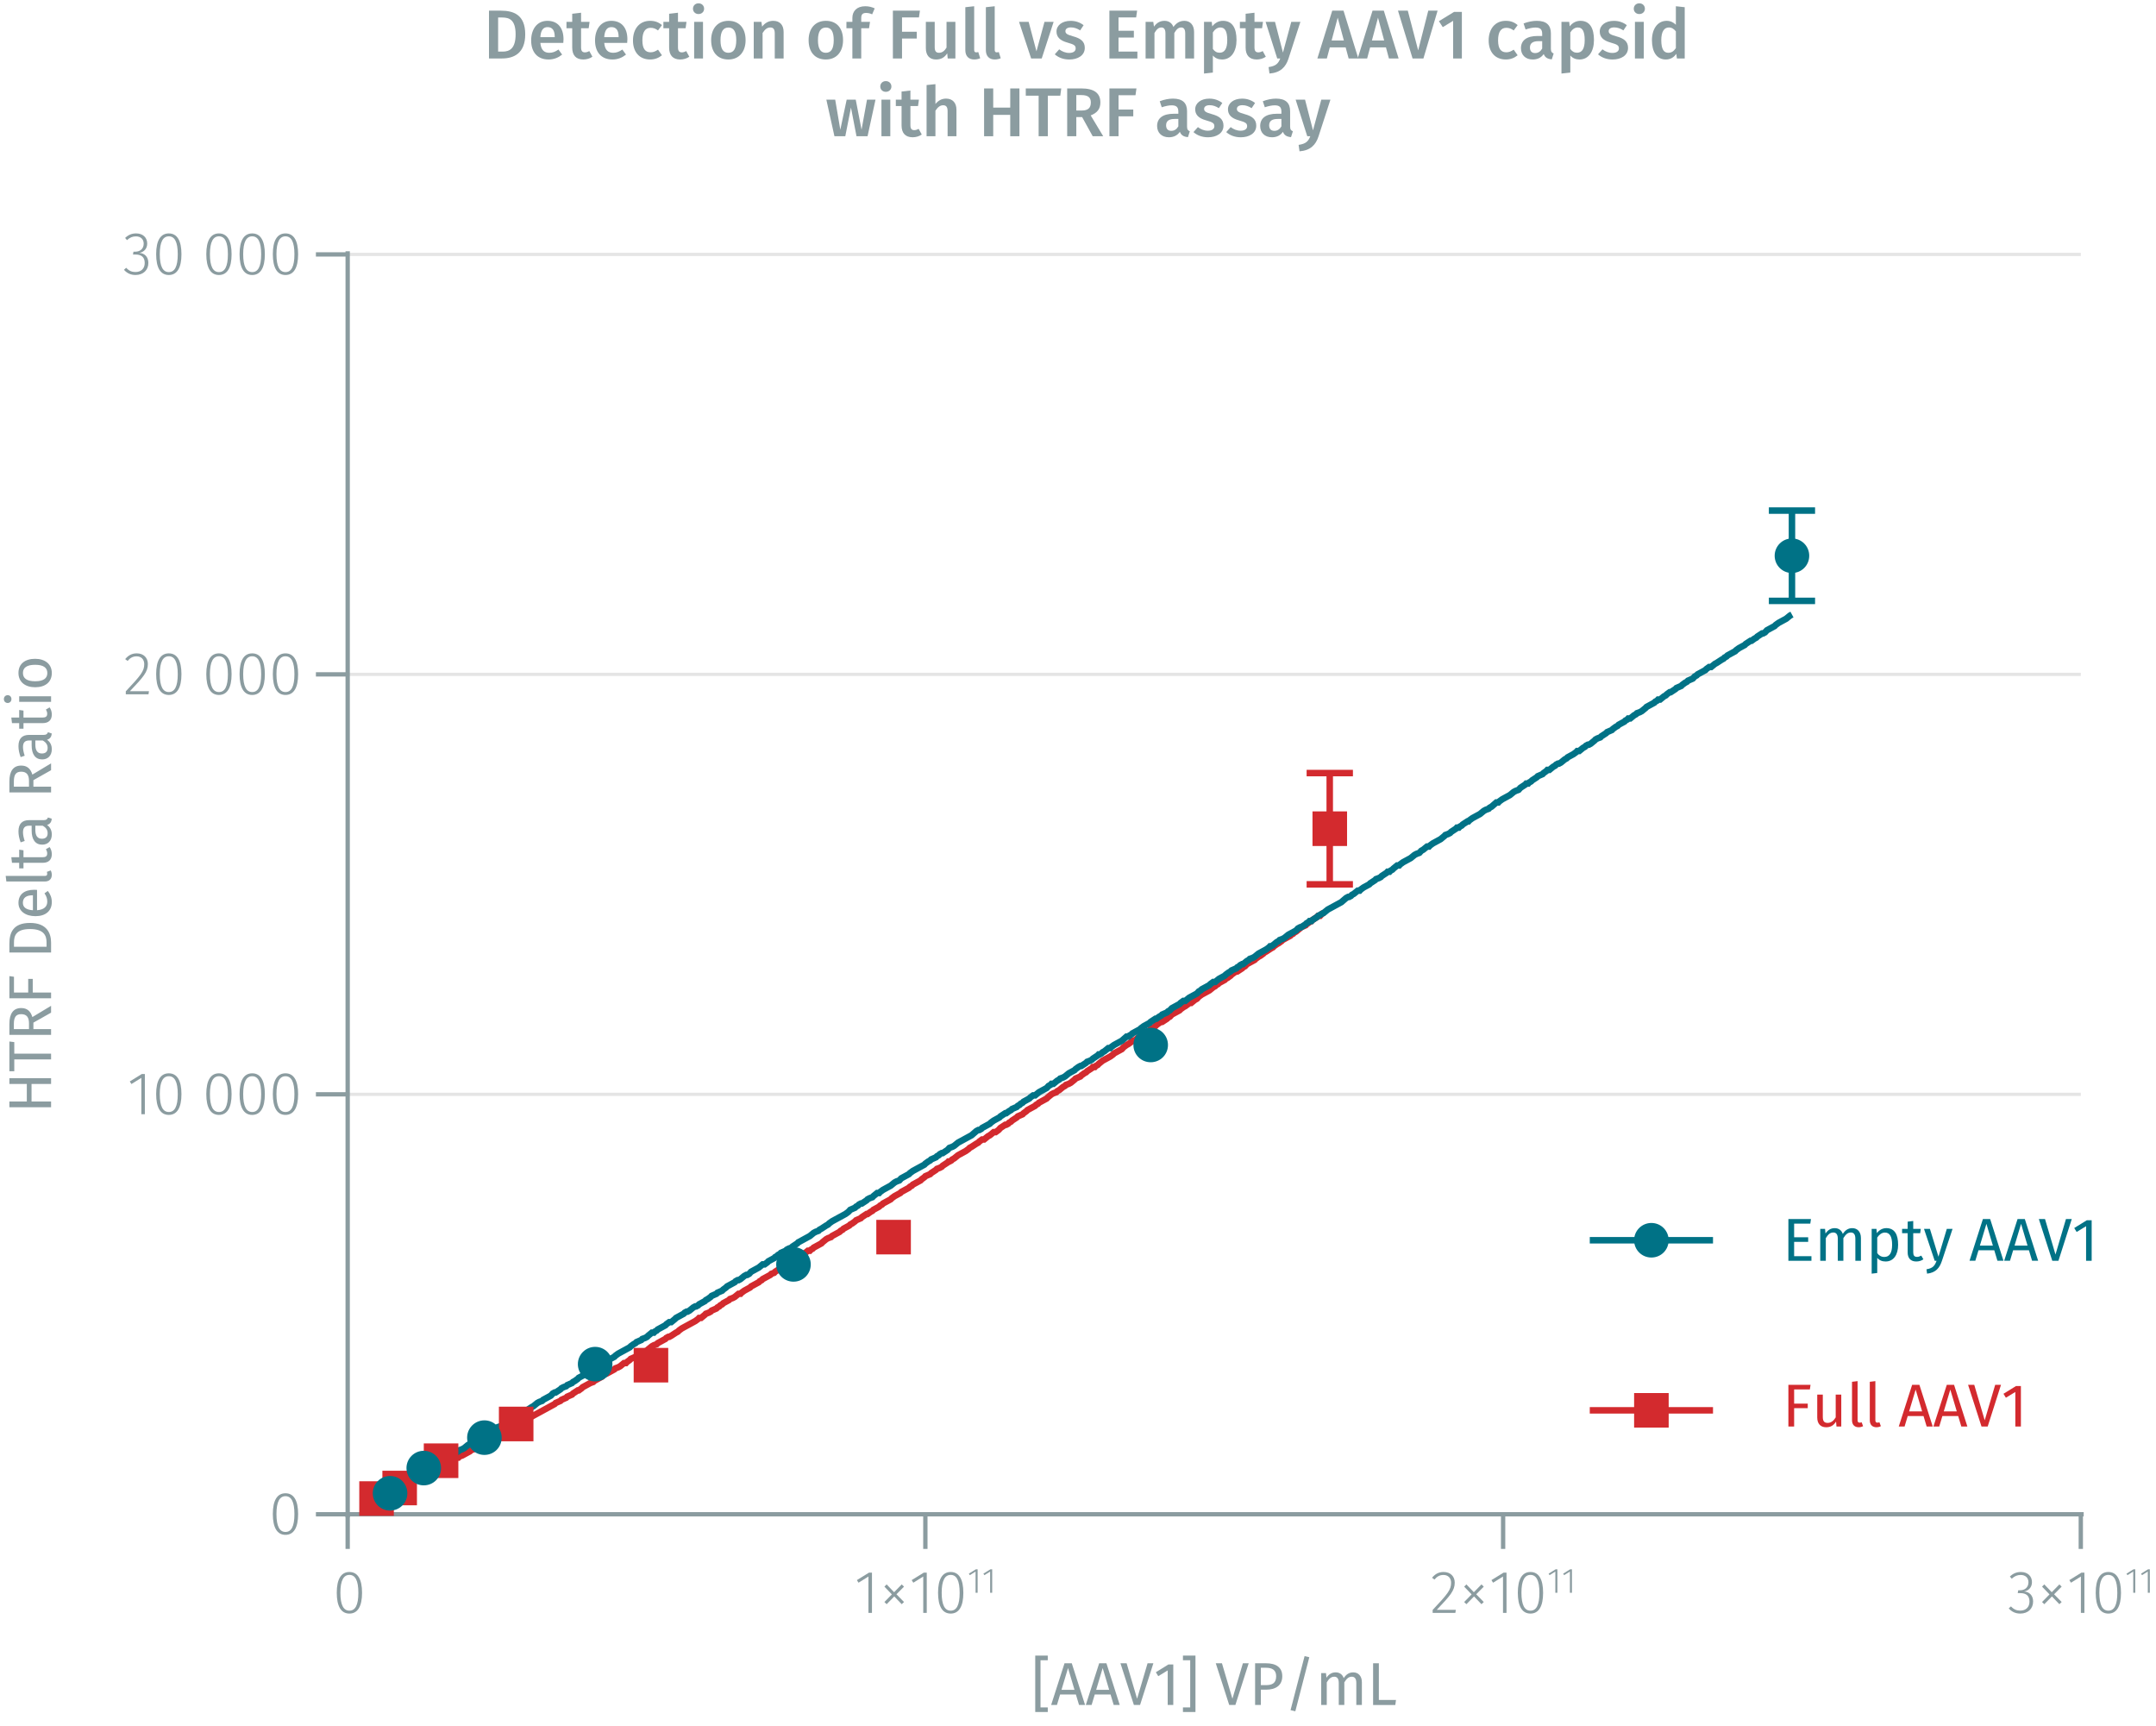 <?xml version="1.0" encoding="UTF-8"?><svg id="Calque_1" xmlns="http://www.w3.org/2000/svg" xmlns:xlink="http://www.w3.org/1999/xlink" viewBox="0 0 499.036 399.506"><defs><symbol id="_1-deep-blue-circle" viewBox="0 0 8 8"><path d="m8,4c0,2.229-1.771,4-4,4-2.208,0-4-1.771-4-4C0,1.792,1.792,0,4,0c2.229,0,4,1.792,4,4" fill="#007286" fill-rule="evenodd"/></symbol><symbol id="_9-dark-red-square" viewBox="0 0 8 8"><polyline points="0 0 0 8 8 8 8 0 0 0" fill="#d32a2e" fill-rule="evenodd"/></symbol></defs><line x1="80.475" y1="253.247" x2="481.63" y2="253.247" fill="none" stroke="#e5e5e5" stroke-miterlimit="10" stroke-width=".75"/><line x1="80.475" y1="156.062" x2="481.63" y2="156.062" fill="none" stroke="#e5e5e5" stroke-miterlimit="10" stroke-width=".75"/><line x1="80.475" y1="58.878" x2="481.63" y2="58.878" fill="none" stroke="#e5e5e5" stroke-miterlimit="10" stroke-width=".75"/><path d="m83.803,368.607c0,3.152-1.022,4.805-2.927,4.805-1.919,0-2.927-1.667-2.927-4.819s1.009-4.804,2.927-4.804,2.927,1.653,2.927,4.818Zm-5.015-.014c0,2.872.742,4.146,2.087,4.146s2.073-1.261,2.073-4.132-.729-4.146-2.073-4.146c-1.331,0-2.087,1.26-2.087,4.132Z" fill="#8b9ca0"/><path d="m201.826,373.257h-.812v-8.418l-2.297,1.429-.378-.602,2.788-1.723h.7v9.315Z" fill="#8b9ca0"/><path d="m209.247,367.178l-1.751,1.765,1.751,1.793-.532.504-1.723-1.793-1.765,1.793-.518-.504,1.723-1.765-1.723-1.793.518-.518,1.723,1.807,1.765-1.807.532.518Z" fill="#8b9ca0"/><path d="m214.51,373.257h-.812v-8.418l-2.297,1.429-.378-.602,2.788-1.723h.7v9.315Z" fill="#8b9ca0"/><path d="m222.981,368.607c0,3.152-1.023,4.805-2.928,4.805-1.919,0-2.927-1.667-2.927-4.819s1.009-4.804,2.927-4.804,2.928,1.653,2.928,4.818Zm-5.015-.014c0,2.872.742,4.146,2.087,4.146s2.073-1.261,2.073-4.132-.729-4.146-2.073-4.146c-1.331,0-2.087,1.26-2.087,4.132Z" fill="#8b9ca0"/><path d="m226.285,368.595h-.474v-4.906l-1.339.833-.22-.351,1.625-1.004h.408v5.429Z" fill="#8b9ca0"/><path d="m229.656,368.595h-.474v-4.906l-1.339.833-.22-.351,1.625-1.004h.408v5.429Z" fill="#8b9ca0"/><path d="m336.72,366.24c0,1.849-1.037,3.012-4.16,6.303h4.412l-.112.714h-5.253v-.686c3.46-3.684,4.272-4.651,4.272-6.29,0-1.106-.7-1.807-1.765-1.807-.896,0-1.513.378-2.087,1.064l-.56-.42c.742-.896,1.569-1.331,2.689-1.331,1.597,0,2.563,1.051,2.563,2.451Z" fill="#8b9ca0"/><path d="m343.44,367.178l-1.751,1.765,1.751,1.793-.532.504-1.723-1.793-1.765,1.793-.518-.504,1.723-1.765-1.723-1.793.518-.518,1.723,1.807,1.765-1.807.532.518Z" fill="#8b9ca0"/><path d="m348.703,373.257h-.812v-8.418l-2.297,1.429-.378-.602,2.788-1.723h.7v9.315Z" fill="#8b9ca0"/><path d="m357.174,368.607c0,3.152-1.022,4.805-2.927,4.805-1.919,0-2.927-1.667-2.927-4.819s1.009-4.804,2.927-4.804,2.927,1.653,2.927,4.818Zm-5.015-.014c0,2.872.742,4.146,2.087,4.146s2.073-1.261,2.073-4.132-.729-4.146-2.073-4.146c-1.331,0-2.087,1.26-2.087,4.132Z" fill="#8b9ca0"/><path d="m360.478,368.595h-.474v-4.906l-1.339.833-.22-.351,1.625-1.004h.408v5.429Z" fill="#8b9ca0"/><path d="m363.849,368.595h-.474v-4.906l-1.339.833-.22-.351,1.625-1.004h.408v5.429Z" fill="#8b9ca0"/><path d="m470.327,366.114c0,1.261-.799,2.003-1.835,2.185,1.163.056,2.101.854,2.101,2.325,0,1.625-1.163,2.788-2.97,2.788-1.093,0-1.975-.406-2.675-1.205l.518-.462c.658.715,1.317.981,2.129.981,1.373,0,2.157-.854,2.157-2.087,0-1.415-.84-1.961-2.101-1.961h-.616l.112-.658h.448c.981,0,1.919-.588,1.919-1.863,0-1.037-.714-1.681-1.793-1.681-.784,0-1.401.252-2.073.868l-.434-.504c.728-.7,1.527-1.051,2.549-1.051,1.625,0,2.563,1.022,2.563,2.325Z" fill="#8b9ca0"/><path d="m477.201,367.178l-1.751,1.765,1.751,1.793-.532.504-1.723-1.793-1.765,1.793-.518-.504,1.723-1.765-1.723-1.793.518-.518,1.723,1.807,1.765-1.807.532.518Z" fill="#8b9ca0"/><path d="m482.464,373.257h-.812v-8.418l-2.297,1.429-.378-.602,2.788-1.723h.7v9.315Z" fill="#8b9ca0"/><path d="m490.936,368.607c0,3.152-1.023,4.805-2.928,4.805-1.919,0-2.927-1.667-2.927-4.819s1.009-4.804,2.927-4.804,2.928,1.653,2.928,4.818Zm-5.015-.014c0,2.872.742,4.146,2.087,4.146s2.073-1.261,2.073-4.132-.729-4.146-2.073-4.146c-1.331,0-2.087,1.26-2.087,4.132Z" fill="#8b9ca0"/><path d="m494.239,368.595h-.474v-4.906l-1.339.833-.22-.351,1.625-1.004h.408v5.429Z" fill="#8b9ca0"/><path d="m497.61,368.595h-.474v-4.906l-1.339.833-.22-.351,1.625-1.004h.408v5.429Z" fill="#8b9ca0"/><path d="m481.63,350.431v8.018m-133.712-8.018v8.018m-133.731-8.018v8.018m-133.712-8.018v8.018m-.669-8.018h402.492" fill="none" stroke="#8b9ca0" stroke-miterlimit="10"/><path d="m69.005,350.389c0,3.152-1.023,4.804-2.928,4.804-1.919,0-2.927-1.667-2.927-4.819s1.009-4.805,2.927-4.805,2.928,1.653,2.928,4.819Zm-5.015-.014c0,2.872.742,4.146,2.087,4.146s2.073-1.261,2.073-4.132-.729-4.146-2.073-4.146c-1.331,0-2.087,1.261-2.087,4.132Z" fill="#8b9ca0"/><path d="m33.528,257.855h-.812v-8.418l-2.297,1.429-.378-.602,2.788-1.723h.7v9.315Z" fill="#8b9ca0"/><path d="m42,253.204c0,3.152-1.023,4.805-2.928,4.805-1.919,0-2.927-1.667-2.927-4.819s1.009-4.804,2.927-4.804,2.928,1.653,2.928,4.818Zm-5.015-.014c0,2.872.742,4.146,2.087,4.146s2.073-1.261,2.073-4.132-.729-4.146-2.073-4.146c-1.331,0-2.087,1.26-2.087,4.132Z" fill="#8b9ca0"/><path d="m53.605,253.204c0,3.152-1.022,4.805-2.927,4.805-1.919,0-2.927-1.667-2.927-4.819s1.009-4.804,2.927-4.804,2.927,1.653,2.927,4.818Zm-5.015-.014c0,2.872.742,4.146,2.087,4.146s2.073-1.261,2.073-4.132-.729-4.146-2.073-4.146c-1.331,0-2.087,1.26-2.087,4.132Z" fill="#8b9ca0"/><path d="m61.305,253.204c0,3.152-1.022,4.805-2.927,4.805-1.919,0-2.927-1.667-2.927-4.819s1.009-4.804,2.927-4.804,2.927,1.653,2.927,4.818Zm-5.015-.014c0,2.872.742,4.146,2.087,4.146s2.073-1.261,2.073-4.132-.729-4.146-2.073-4.146c-1.331,0-2.087,1.26-2.087,4.132Z" fill="#8b9ca0"/><path d="m69.005,253.204c0,3.152-1.023,4.805-2.928,4.805-1.919,0-2.927-1.667-2.927-4.819s1.009-4.804,2.927-4.804,2.928,1.653,2.928,4.818Zm-5.015-.014c0,2.872.742,4.146,2.087,4.146s2.073-1.261,2.073-4.132-.729-4.146-2.073-4.146c-1.331,0-2.087,1.26-2.087,4.132Z" fill="#8b9ca0"/><path d="m34.229,153.653c0,1.849-1.037,3.012-4.16,6.303h4.412l-.112.714h-5.253v-.686c3.46-3.684,4.272-4.651,4.272-6.29,0-1.106-.7-1.807-1.765-1.807-.896,0-1.513.378-2.087,1.064l-.56-.42c.742-.896,1.569-1.331,2.689-1.331,1.597,0,2.563,1.051,2.563,2.451Z" fill="#8b9ca0"/><path d="m41.999,156.02c0,3.152-1.022,4.805-2.927,4.805-1.919,0-2.927-1.667-2.927-4.819s1.009-4.804,2.927-4.804,2.927,1.653,2.927,4.818Zm-5.015-.014c0,2.872.742,4.146,2.087,4.146s2.073-1.261,2.073-4.132-.729-4.146-2.073-4.146c-1.331,0-2.087,1.26-2.087,4.132Z" fill="#8b9ca0"/><path d="m53.605,156.02c0,3.152-1.023,4.805-2.928,4.805-1.919,0-2.927-1.667-2.927-4.819s1.009-4.804,2.927-4.804,2.928,1.653,2.928,4.818Zm-5.015-.014c0,2.872.742,4.146,2.087,4.146s2.073-1.261,2.073-4.132-.729-4.146-2.073-4.146c-1.331,0-2.087,1.26-2.087,4.132Z" fill="#8b9ca0"/><path d="m61.305,156.02c0,3.152-1.022,4.805-2.927,4.805-1.919,0-2.927-1.667-2.927-4.819s1.009-4.804,2.927-4.804,2.927,1.653,2.927,4.818Zm-5.015-.014c0,2.872.742,4.146,2.087,4.146s2.073-1.261,2.073-4.132-.729-4.146-2.073-4.146c-1.331,0-2.087,1.26-2.087,4.132Z" fill="#8b9ca0"/><path d="m69.005,156.02c0,3.152-1.022,4.805-2.927,4.805-1.919,0-2.927-1.667-2.927-4.819s1.009-4.804,2.927-4.804,2.927,1.653,2.927,4.818Zm-5.015-.014c0,2.872.742,4.146,2.087,4.146s2.073-1.261,2.073-4.132-.729-4.146-2.073-4.146c-1.331,0-2.087,1.26-2.087,4.132Z" fill="#8b9ca0"/><path d="m34.075,56.342c0,1.26-.798,2.003-1.835,2.185,1.163.056,2.101.854,2.101,2.325,0,1.625-1.163,2.787-2.97,2.787-1.093,0-1.975-.406-2.676-1.205l.518-.462c.658.714,1.317.98,2.129.98,1.373,0,2.157-.854,2.157-2.087,0-1.415-.84-1.961-2.101-1.961h-.616l.112-.658h.448c.981,0,1.919-.588,1.919-1.863,0-1.037-.714-1.681-1.793-1.681-.784,0-1.401.252-2.073.868l-.434-.504c.728-.7,1.527-1.051,2.549-1.051,1.625,0,2.563,1.023,2.563,2.325Z" fill="#8b9ca0"/><path d="m42,58.836c0,3.152-1.023,4.804-2.928,4.804-1.919,0-2.927-1.667-2.927-4.819s1.009-4.805,2.927-4.805,2.928,1.653,2.928,4.819Zm-5.015-.014c0,2.872.742,4.146,2.087,4.146s2.073-1.261,2.073-4.132-.729-4.146-2.073-4.146c-1.331,0-2.087,1.261-2.087,4.132Z" fill="#8b9ca0"/><path d="m53.605,58.836c0,3.152-1.022,4.804-2.927,4.804-1.919,0-2.927-1.667-2.927-4.819s1.009-4.805,2.927-4.805,2.927,1.653,2.927,4.819Zm-5.015-.014c0,2.872.742,4.146,2.087,4.146s2.073-1.261,2.073-4.132-.729-4.146-2.073-4.146c-1.331,0-2.087,1.261-2.087,4.132Z" fill="#8b9ca0"/><path d="m61.305,58.836c0,3.152-1.022,4.804-2.927,4.804-1.919,0-2.927-1.667-2.927-4.819s1.009-4.805,2.927-4.805,2.927,1.653,2.927,4.819Zm-5.015-.014c0,2.872.742,4.146,2.087,4.146s2.073-1.261,2.073-4.132-.729-4.146-2.073-4.146c-1.331,0-2.087,1.261-2.087,4.132Z" fill="#8b9ca0"/><path d="m69.005,58.836c0,3.152-1.023,4.804-2.928,4.804-1.919,0-2.927-1.667-2.927-4.819s1.009-4.805,2.927-4.805,2.928,1.653,2.928,4.819Zm-5.015-.014c0,2.872.742,4.146,2.087,4.146s2.073-1.261,2.073-4.132-.729-4.146-2.073-4.146c-1.331,0-2.087,1.261-2.087,4.132Z" fill="#8b9ca0"/><path d="m80.475,58.878h-7.354m7.354,97.184h-7.354m7.354,97.184h-7.354m7.354,97.184h-7.354m7.354.729V58.149" fill="none" stroke="#8b9ca0" stroke-miterlimit="10"/><polyline points="87.161 346.786 88.275 346.3 88.721 346.057 88.944 345.814 89.612 345.572 90.058 345.329 90.949 344.843 91.395 344.843 92.064 344.6 92.286 344.357 92.732 344.114 93.624 343.628 93.846 343.628 94.961 343.142 95.184 342.899 96.298 342.413 96.521 342.17 97.635 341.684 97.858 341.441 98.972 340.955 99.195 340.955 100.086 340.469 100.532 340.226 100.755 339.983 101.423 339.74 101.869 339.498 102.761 339.012 103.206 338.769 103.429 338.526 104.098 338.283 104.543 338.04 105.658 337.311 106.103 337.311 106.326 337.068 106.995 336.825 107.441 336.582 108.332 336.096 108.778 335.853 109 335.61 109.669 335.367 110.115 335.124 111.006 334.638 111.229 334.395 111.675 334.152 112.343 333.909 112.566 333.666 113.68 333.181 113.903 332.938 114.349 332.695 115.018 332.452 115.24 332.209 116.355 331.723 116.578 331.48 116.8 331.237 117.469 330.994 117.915 330.751 118.806 330.265 119.252 330.022 119.475 329.779 120.143 329.536 120.589 329.293 121.48 328.807 121.926 328.564 122.149 328.321 123.04 327.835 123.486 327.592 124.377 327.107 124.823 326.864 125.715 326.378 126.16 326.135 127.052 325.649 127.497 325.406 128.389 324.92 128.612 324.677 129.726 324.191 129.949 323.948 131.063 323.462 131.286 323.219 132.4 322.733 132.623 322.49 133.737 321.761 133.96 321.761 134.629 321.275 134.852 321.033 135.297 320.79 136.189 320.304 136.634 320.061 137.303 319.818 137.526 319.575 137.971 319.332 138.863 318.846 139.309 318.603 139.531 318.36 139.754 318.117 140.423 317.874 140.869 317.631 141.76 317.145 142.206 316.902 142.429 316.659 143.097 316.416 143.543 316.173 144.434 315.444 144.88 315.444 145.103 315.201 145.771 314.716 145.994 314.473 147.108 313.987 147.331 313.744 148.446 313.258 148.668 313.015 149.783 312.529 150.006 312.286 150.897 311.557 151.343 311.314 152.011 311.071 152.234 310.828 152.68 310.585 153.571 310.099 154.017 309.856 154.24 309.613 154.685 309.37 154.908 309.37 155.354 309.127 156.468 308.399 156.914 308.156 157.137 307.913 157.805 307.427 158.251 307.184 159.143 306.698 159.588 306.455 160.48 305.969 160.925 305.726 161.594 305.24 161.817 304.997 162.263 304.997 163.154 304.268 163.377 304.025 164.045 303.782 164.491 303.539 164.714 303.296 165.828 302.81 166.051 302.568 166.497 302.325 166.72 302.082 167.165 301.839 167.388 301.596 168.28 301.11 168.725 300.867 168.948 300.624 169.617 300.381 170.062 300.138 170.954 299.409 171.4 299.409 171.622 299.166 172.291 298.68 172.737 298.437 173.628 297.951 173.851 297.708 174.297 297.465 175.188 296.979 175.634 296.736 175.857 296.493 176.302 296.251 176.525 296.008 176.971 295.765 177.862 295.279 178.308 295.036 178.531 294.793 179.199 294.55 179.422 294.307 180.537 293.578 180.759 293.335 181.874 292.849 182.096 292.606 182.765 292.12 183.211 291.877 183.434 291.877 184.548 291.148 184.771 290.905 185.439 290.662 185.662 290.419 186.108 290.177 186.999 289.448 187.445 289.448 187.668 289.205 188.114 288.962 188.336 288.719 188.782 288.476 189.673 287.99 190.119 287.747 190.342 287.504 191.233 286.775 191.679 286.532 192.348 286.289 192.571 286.046 193.016 285.803 193.908 285.317 194.353 285.074 194.576 284.831 195.022 284.588 195.245 284.345 195.691 284.103 196.582 283.617 196.805 283.374 197.251 283.131 197.919 282.645 198.142 282.402 199.256 281.916 199.479 281.673 200.593 280.944 200.816 280.944 201.485 280.458 201.93 280.215 202.153 279.972 203.045 279.486 203.49 279.243 203.713 279 204.159 278.757 204.382 278.514 204.828 278.271 205.719 277.786 206.165 277.543 206.388 277.3 207.056 276.814 207.502 276.571 208.393 276.085 208.616 275.842 209.062 275.599 209.953 275.113 210.399 274.87 210.622 274.627 211.067 274.384 211.29 274.141 211.736 273.898 212.627 273.412 213.073 273.169 213.296 272.926 213.965 272.44 214.187 272.197 215.302 271.712 215.525 271.469 216.639 270.74 216.862 270.497 217.53 270.254 217.976 270.011 218.199 269.768 219.313 269.039 219.536 268.796 219.759 268.796 220.204 268.553 220.427 268.31 220.873 268.067 221.764 267.338 222.21 267.095 223.102 266.609 223.547 266.366 224.216 265.88 224.439 265.638 224.884 265.395 225.999 264.666 226.444 264.423 226.667 264.18 227.336 263.694 227.781 263.694 228.673 262.965 229.119 262.722 230.01 261.993 230.456 261.993 231.124 261.507 231.347 261.264 231.57 261.021 232.684 260.292 232.907 260.292 233.353 260.049 233.576 259.806 234.021 259.563 234.244 259.321 235.359 258.592 235.581 258.349 236.696 257.863 236.918 257.62 237.587 257.134 237.81 256.891 238.256 256.648 239.147 256.162 239.593 255.919 239.816 255.676 240.261 255.433 240.484 255.19 240.93 254.947 241.821 254.461 242.267 254.218 242.49 253.975 243.381 253.247 243.827 253.004 244.496 252.761 244.718 252.518 245.164 252.275 246.055 251.546 246.501 251.303 246.724 251.06 247.393 250.817 247.838 250.574 248.73 249.845 248.953 249.602 250.067 249.116 250.29 248.873 250.958 248.387 251.404 248.144 251.627 247.901 252.741 247.172 252.964 246.93 253.41 246.93 253.632 246.687 254.078 246.444 254.301 246.201 255.192 245.472 255.638 245.229 256.53 244.743 256.975 244.5 257.644 244.014 257.867 243.771 258.312 243.528 259.204 243.042 259.65 242.799 259.872 242.556 260.095 242.313 260.764 241.827 261.21 241.584 261.878 241.098 262.101 240.856 262.547 240.856 263.438 240.127 263.884 239.884 264.107 239.641 264.552 239.398 264.775 239.155 265.221 238.912 266.112 238.426 266.335 238.183 266.781 237.94 267.449 237.454 267.672 237.211 268.341 236.725 268.787 236.482 269.009 236.482 270.124 235.753 270.347 235.51 270.792 235.267 271.015 235.024 271.238 234.782 271.684 234.539 272.575 234.053 273.021 233.81 273.244 233.567 273.912 233.081 274.358 232.838 275.026 232.352 275.249 232.109 275.695 232.109 276.586 231.38 277.032 231.137 277.255 230.894 277.478 230.651 278.146 230.165 278.592 229.922 279.484 229.436 279.929 229.193 280.821 228.465 281.266 228.222 281.489 227.979 281.935 227.736 282.158 227.493 282.603 227.25 283.495 226.764 283.718 226.521 284.163 226.278 284.832 225.792 285.055 225.549 285.723 225.063 286.169 224.82 286.392 224.82 287.506 224.091 287.729 223.848 288.175 223.605 288.398 223.362 288.621 223.119 289.066 222.876 289.958 222.391 290.403 222.148 290.626 221.905 291.295 221.419 291.74 221.176 292.409 220.69 292.632 220.447 293.078 220.204 294.192 219.475 294.638 219.232 294.86 218.989 295.529 218.503 295.975 218.26 296.643 217.774 296.866 217.531 297.312 217.288 298.203 216.802 298.649 216.559 298.872 216.317 299.318 216.074 299.54 215.831 299.986 215.588 300.877 214.859 301.1 214.616 302.215 214.13 302.437 213.887 303.106 213.401 303.552 213.158 303.775 212.915 304.889 212.186 305.112 211.943 305.557 211.943 305.78 211.7 306.003 211.457 306.449 211.214" fill="none" stroke="#d32a2e" stroke-miterlimit="10" stroke-width="1.5"/><polyline points="90.281 345.086 90.949 344.843 91.395 344.6 91.618 344.357 92.286 344.114 92.732 343.871 93.624 343.142 93.846 343.142 94.292 342.899 94.961 342.413 95.184 342.17 96.298 341.684 96.521 341.441 97.635 340.955 97.858 340.712 98.972 340.226 99.195 339.983 100.086 339.255 100.532 339.255 101.201 338.769 101.423 338.526 101.869 338.283 102.761 337.797 103.206 337.554 103.875 337.311 104.098 337.068 104.543 336.825 105.658 336.096 106.103 335.853 106.326 335.61 106.995 335.367 107.441 335.124 108.332 334.395 108.778 334.152 109.669 333.666 110.115 333.424 111.006 332.938 111.229 332.695 112.343 332.209 112.566 331.966 113.235 331.48 113.68 331.237 113.903 330.994 115.018 330.508 115.24 330.265 115.909 330.022 116.355 329.779 116.578 329.536 117.469 328.807 117.915 328.807 118.137 328.564 118.583 328.321 118.806 328.078 119.252 327.835 120.143 327.349 120.589 327.107 120.812 326.864 121.48 326.621 121.926 326.378 123.04 325.649 123.486 325.406 124.377 324.677 124.823 324.434 125.492 324.191 125.715 323.948 126.16 323.705 127.052 323.219 127.497 322.976 127.72 322.733 127.943 322.49 128.389 322.247 128.612 322.247 129.726 321.518 129.949 321.275 130.394 321.033 131.063 320.79 131.286 320.547 132.4 320.061 132.623 319.818 133.069 319.575 133.737 319.089 133.96 318.846 134.852 318.36 135.297 318.117 136.189 317.631 136.634 317.388 137.303 316.902 137.526 316.659 137.971 316.416 138.863 315.93 139.309 315.687 139.754 315.444 140.2 315.201 140.423 314.959 140.869 314.716 141.76 314.23 142.206 313.987 142.429 313.744 143.097 313.258 143.543 313.015 144.434 312.529 144.88 312.286 145.771 311.8 145.994 311.557 146.663 311.071 147.108 310.828 147.331 310.585 148.446 310.099 148.668 309.856 149.337 309.613 149.783 309.37 150.006 309.127 150.897 308.399 151.343 308.399 151.566 308.156 152.011 307.913 152.234 307.67 152.68 307.427 153.571 306.941 154.017 306.698 154.24 306.455 154.908 305.969 155.354 305.969 156.245 305.24 156.468 304.997 156.914 304.754 157.805 304.268 158.251 304.025 158.474 303.782 158.92 303.539 159.143 303.539 159.588 303.296 160.48 302.568 160.925 302.325 161.148 302.325 161.594 302.082 161.817 301.839 162.263 301.596 163.154 301.11 163.377 300.867 163.822 300.624 164.491 300.138 164.714 299.895 165.828 299.409 166.051 299.166 167.165 298.68 167.388 298.437 168.057 297.951 168.28 297.708 168.725 297.465 169.617 296.979 170.062 296.736 170.285 296.493 170.731 296.251 170.954 296.251 171.4 296.008 172.291 295.279 172.737 295.036 172.959 295.036 173.405 294.793 173.851 294.307 174.297 294.064 175.188 293.578 175.634 293.335 176.525 292.606 176.971 292.606 177.639 292.12 177.862 291.877 178.308 291.634 179.199 291.148 179.422 290.905 179.868 290.662 180.091 290.419 180.537 290.177 180.759 289.934 181.874 289.448 182.096 289.205 182.542 288.962 183.211 288.719 183.434 288.476 184.548 287.747 184.771 287.504 185.662 287.018 186.108 286.775 186.999 286.289 187.445 286.046 188.336 285.317 188.782 285.074 189.451 284.831 189.673 284.588 190.119 284.345 191.233 283.617 191.679 283.374 191.902 283.131 192.571 282.645 193.016 282.402 193.908 281.916 194.353 281.673 195.245 281.187 195.691 280.944 196.359 280.458 196.582 280.215 196.805 279.972 197.919 279.486 198.142 279.243 198.588 279 198.81 278.757 199.256 278.514 199.479 278.514 200.593 277.786 200.816 277.543 201.262 277.3 201.93 277.057 202.153 276.814 203.045 276.085 203.49 276.085 203.713 275.842 204.382 275.356 204.828 275.113 205.719 274.627 206.165 274.384 207.056 273.655 207.502 273.412 208.17 273.169 208.393 272.926 208.616 272.683 209.062 272.44 209.953 271.954 210.399 271.712 210.622 271.469 211.29 270.983 211.736 270.74 212.627 270.254 213.073 270.011 213.965 269.525 214.187 269.282 214.856 268.796 215.302 268.553 215.525 268.31 216.639 267.824 216.862 267.581 217.307 267.338 217.53 267.095 217.976 266.852 218.199 266.852 219.313 266.123 219.536 265.88 219.759 265.638 220.427 265.395 220.873 265.152 221.764 264.423 222.21 264.18 223.102 263.694 223.547 263.451 224.439 262.965 224.884 262.722 225.999 261.75 226.444 261.507 226.667 261.507 227.113 261.264 227.336 261.021 227.781 260.778 228.673 260.292 229.119 260.049 229.341 259.806 230.01 259.321 230.456 259.078 231.347 258.592 231.57 258.349 232.684 257.62 232.907 257.62 233.576 257.134 234.021 256.891 234.244 256.648 235.359 256.162 235.581 255.919 236.027 255.676 236.25 255.433 236.696 255.19 236.918 254.947 237.81 254.461 238.256 254.218 238.478 253.975 239.147 253.489 239.593 253.489 240.484 252.761 240.93 252.518 241.821 252.032 242.267 251.789 242.713 251.303 243.158 251.06 243.381 250.817 243.827 250.817 244.718 250.088 245.164 249.845 245.387 249.602 246.055 249.359 246.501 249.116 247.393 248.387 247.838 248.144 248.73 247.658 248.953 247.415 249.621 246.93 250.067 246.687 250.29 246.687 251.404 245.958 251.627 245.715 252.295 245.472 252.741 245.229 252.964 244.986 254.078 244.257 254.301 244.014 254.524 244.014 254.97 243.771 255.192 243.528 255.638 243.285 256.53 242.556 256.975 242.556 257.198 242.313 257.867 241.827 258.312 241.584 259.204 241.098 259.65 240.856 260.764 239.884 261.21 239.884 261.432 239.641 261.878 239.398 262.101 239.155 262.547 238.912 263.438 238.426 263.884 238.183 264.107 237.94 264.775 237.454 265.221 237.211 266.112 236.725 266.335 236.482 267.449 235.753 267.672 235.753 268.341 235.267 268.787 235.024 269.009 234.782 270.124 234.296 270.347 234.053 270.792 233.81 271.015 233.567 271.238 233.324 271.684 233.081 272.575 232.595 273.021 232.352 273.244 232.109 273.912 231.623 274.358 231.623 275.249 230.894 275.695 230.651 276.586 230.165 277.032 229.922 277.478 229.436 277.924 229.193 278.146 228.95 278.592 228.708 279.484 228.222 279.929 227.979 280.152 227.736 280.821 227.25 281.266 227.25 282.158 226.521 282.603 226.278 283.495 225.792 283.718 225.549 284.386 225.063 284.832 224.82 285.055 224.577 286.169 224.091 286.392 223.848 286.838 223.605 287.061 223.362 287.506 223.119 287.729 223.119 288.621 222.391 289.066 222.148 289.289 221.905 289.958 221.662 290.403 221.419 291.295 220.69 291.74 220.447 292.632 219.961 293.078 219.718 293.746 219.232 293.969 218.989 294.192 218.989 294.638 218.746 295.529 218.017 295.975 217.774 296.198 217.531 296.866 217.288 297.312 217.045 298.203 216.317 298.649 216.074 299.54 215.588 299.986 215.345 300.432 214.859 300.877 214.616 301.1 214.616 302.215 213.887 302.437 213.644 302.883 213.401 303.106 213.158 303.552 213.158 303.775 212.915 304.889 212.186 305.112 211.943 305.557 211.7 306.003 211.457 306.449 211.214 307.34 210.485 307.786 210.242 308.677 209.757 309.123 209.514 310.014 209.028 310.46 208.785 311.593 207.813 312.039 207.57 312.262 207.57 312.707 207.327 312.93 207.084 313.376 206.841 314.267 206.112 314.713 206.112 314.936 205.869 315.604 205.383 316.05 205.14 316.941 204.654 317.164 204.411 318.279 203.683 318.501 203.44 319.17 203.197 319.616 202.954 319.839 202.711 320.953 201.982 321.176 201.739 321.621 201.739 321.844 201.496 322.29 201.253 322.513 201.01 323.404 200.281 323.85 200.281 324.073 200.038 324.741 199.552 325.187 199.309 326.079 198.823 326.524 198.58 327.416 197.852 327.861 197.609 328.53 197.366 328.753 197.123 328.976 196.88 329.421 196.637 330.313 195.908 330.758 195.908 330.981 195.665 331.65 195.179 332.096 194.936 332.987 194.45 333.433 194.207 334.324 193.478 334.547 193.235 335.216 192.992 335.661 192.749 335.884 192.506 336.998 191.777 337.221 191.535 337.667 191.535 337.89 191.292 338.335 191.049 338.558 190.806 339.673 190.077 339.895 190.077 340.118 189.834 340.787 189.348 341.233 189.105 342.124 188.619 342.57 188.376 343.461 187.647 343.907 187.404 344.575 187.161 344.798 186.918 345.244 186.675 346.358 185.703 346.804 185.703 347.027 185.461 347.695 184.975 348.141 184.732 349.032 184.246 349.478 184.003 350.37 183.274 350.815 183.031 351.484 182.788 351.707 182.545 351.93 182.302 353.044 181.573 353.267 181.33 353.712 181.33 353.935 181.087 354.381 180.844 354.604 180.601 355.718 179.872 355.941 179.629 357.055 179.144 357.278 178.901 357.947 178.415 358.169 178.172 358.615 178.172 359.507 177.443 359.952 177.2 360.175 176.957 360.621 176.714 360.844 176.714 361.289 176.471 362.181 175.742 362.627 175.499 362.849 175.256 363.741 174.77 364.186 174.527 364.855 174.041 365.078 173.798 365.524 173.798 366.415 173.07 366.861 172.827 367.084 172.584 367.529 172.341 367.752 172.341 368.198 172.098 369.089 171.369 369.312 171.126 369.758 170.883 370.426 170.64 370.649 170.397 371.763 169.668 371.986 169.425 373.101 168.939 373.323 168.696 373.992 168.21 374.438 167.967 374.661 167.724 375.552 167.238 375.998 166.996 376.221 166.753 376.666 166.51 376.889 166.267 377.335 166.267 378.226 165.538 378.672 165.295 378.895 165.052 379.563 164.809 380.009 164.566 380.9 163.837 381.123 163.594 381.569 163.351 382.46 162.865 382.906 162.622 383.129 162.379 383.575 162.136 383.798 161.893 384.243 161.893 385.135 161.164 385.58 160.922 385.803 160.679 386.472 160.193 386.695 160.193 387.809 159.464 388.032 159.221 389.146 158.735 389.369 158.492 390.037 158.006 390.483 157.763 390.706 157.52 391.82 157.034 392.043 156.791 392.266 156.548 392.712 156.305 392.935 156.062 393.38 155.819 394.272 155.333 394.717 155.09 394.94 154.848 395.609 154.362 396.055 154.362 396.946 153.633 397.392 153.39 398.506 152.661 398.952 152.418 399.175 152.175 399.62 151.932 399.843 151.689 400.289 151.446 401.18 150.96 401.626 150.717 401.849 150.474 402.517 149.988 402.963 149.745 403.854 149.259 404.077 149.016 405.192 148.288 405.414 148.288 406.083 147.802 406.529 147.559 406.752 147.316 407.866 146.587 408.089 146.587 408.534 146.344 408.757 146.101 408.98 145.858 409.426 145.615 410.317 145.129 410.763 144.886 410.986 144.643 411.654 144.157 412.1 143.914 412.991 143.428 413.437 143.185 414.329 142.456 414.774 142.214" fill="none" stroke="#007286" stroke-miterlimit="10" stroke-width="1.5"/><line x1="307.786" y1="178.901" x2="307.786" y2="191.777" fill="none" stroke="#d32a2e" stroke-miterlimit="10" stroke-width="1.5"/><line x1="307.786" y1="191.777" x2="307.786" y2="204.654" fill="none" stroke="#d32a2e" stroke-miterlimit="10" stroke-width="1.5"/><line x1="302.437" y1="178.901" x2="313.153" y2="178.901" fill="none" stroke="#d32a2e" stroke-miterlimit="10" stroke-width="1.5"/><line x1="302.437" y1="204.654" x2="313.153" y2="204.654" fill="none" stroke="#d32a2e" stroke-miterlimit="10" stroke-width="1.5"/><line x1="414.774" y1="118.16" x2="414.774" y2="128.608" fill="none" stroke="#007286" stroke-miterlimit="10" stroke-width="1.5"/><line x1="414.774" y1="128.608" x2="414.774" y2="139.055" fill="none" stroke="#007286" stroke-miterlimit="10" stroke-width="1.5"/><line x1="409.426" y1="118.16" x2="420.123" y2="118.16" fill="none" stroke="#007286" stroke-miterlimit="10" stroke-width="1.5"/><line x1="409.426" y1="139.055" x2="420.123" y2="139.055" fill="none" stroke="#007286" stroke-miterlimit="10" stroke-width="1.5"/><path d="m121.571,7.942c0,4.482-2.737,5.586-5.378,5.586h-3.009V2.467h2.721c2.913,0,5.666.896,5.666,5.474Zm-6.274-3.89v7.891h1.04c1.649,0,3.009-.736,3.009-4.001,0-3.329-1.44-3.89-3.073-3.89h-.976Z" fill="#8b9ca0"/><path d="m130.386,9.926h-5.314c.16,1.729.96,2.289,2.081,2.289.752,0,1.377-.24,2.113-.752l.848,1.168c-.832.672-1.857,1.136-3.137,1.136-2.625,0-4.034-1.745-4.034-4.418,0-2.577,1.361-4.53,3.761-4.53,2.369,0,3.729,1.601,3.729,4.274,0,.272-.032.608-.048.832Zm-1.985-1.425c0-1.393-.496-2.225-1.649-2.225-.96,0-1.569.64-1.681,2.321h3.329v-.096Z" fill="#8b9ca0"/><path d="m137.122,13.128c-.608.432-1.377.64-2.129.64-1.665-.016-2.545-.96-2.545-2.769v-4.466h-1.329v-1.473h1.329v-1.873l2.049-.24v2.113h1.969l-.208,1.473h-1.76v4.418c0,.833.272,1.168.896,1.168.32,0,.64-.096,1.008-.304l.72,1.312Z" fill="#8b9ca0"/><path d="m145.17,9.926h-5.314c.16,1.729.96,2.289,2.081,2.289.752,0,1.376-.24,2.113-.752l.848,1.168c-.832.672-1.857,1.136-3.137,1.136-2.625,0-4.034-1.745-4.034-4.418,0-2.577,1.361-4.53,3.761-4.53,2.369,0,3.729,1.601,3.729,4.274,0,.272-.032.608-.048.832Zm-1.985-1.425c0-1.393-.496-2.225-1.649-2.225-.96,0-1.569.64-1.681,2.321h3.329v-.096Z" fill="#8b9ca0"/><path d="m153.218,5.813l-.912,1.232c-.56-.416-1.073-.608-1.713-.608-1.185,0-1.905.864-1.905,2.897,0,2.049.752,2.769,1.905,2.769.64,0,1.088-.208,1.713-.608l.912,1.296c-.768.624-1.649.976-2.737.976-2.449,0-3.97-1.697-3.97-4.402s1.521-4.546,3.954-4.546c1.104,0,1.953.304,2.753.992Z" fill="#8b9ca0"/><path d="m159.553,13.128c-.608.432-1.377.64-2.129.64-1.665-.016-2.545-.96-2.545-2.769v-4.466h-1.328v-1.473h1.328v-1.873l2.049-.24v2.113h1.969l-.208,1.473h-1.761v4.418c0,.833.272,1.168.896,1.168.32,0,.64-.096,1.008-.304l.72,1.312Z" fill="#8b9ca0"/><path d="m162.976,2.019c0,.688-.528,1.232-1.296,1.232-.752,0-1.281-.544-1.281-1.232,0-.704.528-1.249,1.281-1.249.768,0,1.296.544,1.296,1.249Zm-.256,11.509h-2.049V5.06h2.049v8.468Z" fill="#8b9ca0"/><path d="m172.578,9.286c0,2.673-1.489,4.482-3.986,4.482s-3.986-1.697-3.986-4.482c0-2.657,1.489-4.466,4.002-4.466,2.497,0,3.969,1.697,3.969,4.466Zm-5.81,0c0,2.033.624,2.929,1.825,2.929s1.825-.912,1.825-2.929-.624-2.913-1.809-2.913c-1.2,0-1.841.912-1.841,2.913Z" fill="#8b9ca0"/><path d="m181.378,7.398v6.13h-2.049v-5.81c0-1.056-.4-1.361-1.04-1.361-.736,0-1.281.496-1.777,1.281v5.89h-2.049V5.06h1.777l.16,1.104c.656-.848,1.505-1.344,2.577-1.344,1.521,0,2.401.96,2.401,2.577Z" fill="#8b9ca0"/><path d="m195.138,9.286c0,2.673-1.489,4.482-3.986,4.482s-3.986-1.697-3.986-4.482c0-2.657,1.489-4.466,4.002-4.466,2.497,0,3.969,1.697,3.969,4.466Zm-5.81,0c0,2.033.624,2.929,1.825,2.929s1.825-.912,1.825-2.929-.624-2.913-1.809-2.913c-1.2,0-1.841.912-1.841,2.913Z" fill="#8b9ca0"/><path d="m199.344,4.164v.896h2.033l-.224,1.473h-1.809v6.995h-2.049v-6.995h-1.377v-1.473h1.377v-.928c0-1.537,1.024-2.689,2.977-2.689.848,0,1.537.192,2.193.496l-.592,1.376c-.512-.24-.992-.32-1.393-.32-.833,0-1.136.368-1.136,1.168Z" fill="#8b9ca0"/><path d="m206.671,2.467h6.259l-.224,1.569h-3.922v3.313h3.409v1.569h-3.409v4.61h-2.113V2.467Z" fill="#8b9ca0"/><path d="m221.138,13.528h-1.777l-.112-1.185c-.624.96-1.425,1.425-2.593,1.425-1.537,0-2.353-.992-2.353-2.625v-6.083h2.049v5.826c0,.992.32,1.329,1.024,1.329s1.281-.464,1.713-1.2v-5.955h2.049v8.468Z" fill="#8b9ca0"/><path d="m223.439,11.591V1.667l2.049-.224v10.084c0,.4.128.592.48.592.176,0,.336-.032.464-.08l.448,1.44c-.352.16-.848.288-1.377.288-1.296,0-2.065-.784-2.065-2.177Z" fill="#8b9ca0"/><path d="m228.191,11.591V1.667l2.049-.224v10.084c0,.4.128.592.48.592.176,0,.336-.032.464-.08l.448,1.44c-.352.16-.848.288-1.377.288-1.296,0-2.065-.784-2.065-2.177Z" fill="#8b9ca0"/><path d="m241.121,13.528h-2.449l-2.801-8.468h2.225l1.809,6.819,1.857-6.819h2.113l-2.753,8.468Z" fill="#8b9ca0"/><path d="m250.817,5.829l-.8,1.201c-.704-.448-1.377-.688-2.129-.688-.816,0-1.281.336-1.281.848,0,.56.336.816,1.777,1.217,1.729.464,2.705,1.168,2.705,2.673,0,1.761-1.633,2.689-3.57,2.689-1.457,0-2.593-.496-3.377-1.2l1.024-1.152c.656.496,1.441.832,2.305.832.913,0,1.505-.384,1.505-1.024,0-.704-.336-.928-1.921-1.376-1.745-.48-2.513-1.313-2.513-2.561,0-1.409,1.297-2.465,3.265-2.465,1.217,0,2.209.384,3.009,1.008Z" fill="#8b9ca0"/><path d="m262.977,4.036h-4.082v3.089h3.553v1.569h-3.553v3.249h4.37v1.585h-6.482V2.467h6.418l-.224,1.569Z" fill="#8b9ca0"/><path d="m276.387,7.398v6.13h-2.049v-5.81c0-1.056-.416-1.361-.928-1.361-.704,0-1.136.496-1.601,1.281v5.89h-2.049v-5.81c0-1.056-.432-1.361-.928-1.361-.72,0-1.153.496-1.617,1.281v5.89h-2.049V5.06h1.777l.16,1.104c.608-.848,1.377-1.344,2.449-1.344.992,0,1.729.528,2.049,1.425.64-.88,1.425-1.425,2.545-1.425,1.344,0,2.241.976,2.241,2.577Z" fill="#8b9ca0"/><path d="m286.21,9.27c0,2.593-1.201,4.498-3.345,4.498-.864,0-1.601-.304-2.129-.928v3.954l-2.049.224V5.06h1.793l.112,1.041c.672-.88,1.569-1.281,2.481-1.281,2.209,0,3.137,1.745,3.137,4.45Zm-2.145.016c0-2.145-.576-2.929-1.601-2.929-.72,0-1.329.496-1.729,1.152v3.81c.4.592.912.88,1.553.88,1.12,0,1.777-.864,1.777-2.913Z" fill="#8b9ca0"/><path d="m292.992,13.128c-.608.432-1.377.64-2.129.64-1.665-.016-2.545-.96-2.545-2.769v-4.466h-1.328v-1.473h1.328v-1.873l2.049-.24v2.113h1.969l-.208,1.473h-1.761v4.418c0,.833.272,1.168.896,1.168.32,0,.64-.096,1.008-.304l.72,1.312Z" fill="#8b9ca0"/><path d="m298.24,13.56c-.64,1.985-1.889,3.265-4.402,3.458l-.208-1.489c1.681-.256,2.225-.8,2.705-2.001h-.704l-2.689-8.468h2.177l1.841,7.107,1.921-7.107h2.113l-2.753,8.5Z" fill="#8b9ca0"/><path d="m311.472,10.967h-3.666l-.688,2.561h-2.193l3.441-11.061h2.609l3.425,11.061h-2.241l-.688-2.561Zm-.416-1.601l-1.425-5.282-1.409,5.282h2.833Z" fill="#8b9ca0"/><path d="m320.8,10.967h-3.666l-.688,2.561h-2.193l3.441-11.061h2.609l3.425,11.061h-2.241l-.688-2.561Zm-.416-1.601l-1.425-5.282-1.409,5.282h2.833Z" fill="#8b9ca0"/><path d="m329.472,13.528h-2.513l-3.377-11.061h2.273l2.401,9.188,2.337-9.188h2.161l-3.281,11.061Z" fill="#8b9ca0"/><path d="m338.368,13.528h-2.017V4.82l-2.401,1.457-.896-1.376,3.505-2.145h1.809v10.772Z" fill="#8b9ca0"/><path d="m351.28,5.813l-.912,1.232c-.56-.416-1.073-.608-1.713-.608-1.185,0-1.905.864-1.905,2.897,0,2.049.752,2.769,1.905,2.769.64,0,1.088-.208,1.713-.608l.912,1.296c-.768.624-1.649.976-2.737.976-2.449,0-3.97-1.697-3.97-4.402s1.521-4.546,3.954-4.546c1.104,0,1.953.304,2.753.992Z" fill="#8b9ca0"/><path d="m359.617,12.376l-.432,1.36c-.944-.08-1.553-.4-1.873-1.232-.608.896-1.521,1.264-2.545,1.264-1.681,0-2.721-1.072-2.721-2.609,0-1.841,1.376-2.833,3.842-2.833h1.073v-.48c0-1.104-.496-1.472-1.585-1.472-.576,0-1.393.16-2.257.448l-.464-1.393c1.041-.4,2.113-.608,3.057-.608,2.273,0,3.265,1.041,3.265,2.913v3.553c0,.688.224.928.64,1.089Zm-2.657-1.136v-1.713h-.848c-1.329,0-1.985.48-1.985,1.473,0,.816.416,1.281,1.2,1.281.704,0,1.249-.368,1.633-1.04Z" fill="#8b9ca0"/><path d="m368.945,9.27c0,2.593-1.201,4.498-3.345,4.498-.864,0-1.601-.304-2.129-.928v3.954l-2.049.224V5.06h1.793l.112,1.041c.672-.88,1.569-1.281,2.481-1.281,2.209,0,3.137,1.745,3.137,4.45Zm-2.145.016c0-2.145-.576-2.929-1.601-2.929-.72,0-1.329.496-1.729,1.152v3.81c.4.592.912.88,1.553.88,1.12,0,1.777-.864,1.777-2.913Z" fill="#8b9ca0"/><path d="m376.56,5.829l-.8,1.201c-.704-.448-1.376-.688-2.129-.688-.816,0-1.281.336-1.281.848,0,.56.336.816,1.777,1.217,1.729.464,2.705,1.168,2.705,2.673,0,1.761-1.633,2.689-3.57,2.689-1.457,0-2.593-.496-3.377-1.2l1.024-1.152c.656.496,1.441.832,2.305.832.912,0,1.505-.384,1.505-1.024,0-.704-.336-.928-1.921-1.376-1.745-.48-2.513-1.313-2.513-2.561,0-1.409,1.296-2.465,3.265-2.465,1.217,0,2.209.384,3.009,1.008Z" fill="#8b9ca0"/><path d="m380.735,2.019c0,.688-.528,1.232-1.296,1.232-.752,0-1.281-.544-1.281-1.232,0-.704.528-1.249,1.281-1.249.768,0,1.296.544,1.296,1.249Zm-.256,11.509h-2.049V5.06h2.049v8.468Z" fill="#8b9ca0"/><path d="m389.953,1.667v11.861h-1.809l-.144-1.073c-.512.768-1.328,1.312-2.417,1.312-2.113,0-3.217-1.777-3.217-4.466,0-2.609,1.312-4.482,3.409-4.482.896,0,1.601.384,2.129.912V1.443l2.049.224Zm-2.049,9.46v-3.874c-.448-.544-.928-.896-1.617-.896-1.056,0-1.761.896-1.761,2.929,0,2.177.624,2.929,1.633,2.929.752,0,1.264-.368,1.745-1.088Z" fill="#8b9ca0"/><path d="m200.81,31.528h-2.561l-1.281-6.643-1.312,6.643h-2.513l-1.873-8.468h2.049l1.184,6.963,1.473-6.963h2.097l1.344,6.963,1.264-6.963h1.969l-1.841,8.468Z" fill="#8b9ca0"/><path d="m206.328,20.019c0,.688-.528,1.232-1.296,1.232-.752,0-1.281-.544-1.281-1.232,0-.704.528-1.249,1.281-1.249.768,0,1.296.544,1.296,1.249Zm-.256,11.509h-2.049v-8.468h2.049v8.468Z" fill="#8b9ca0"/><path d="m213.353,31.128c-.608.432-1.377.64-2.129.64-1.665-.016-2.545-.96-2.545-2.769v-4.466h-1.328v-1.473h1.328v-1.873l2.049-.24v2.113h1.969l-.208,1.473h-1.761v4.418c0,.833.272,1.168.896,1.168.32,0,.64-.096,1.008-.304l.72,1.312Z" fill="#8b9ca0"/><path d="m221.385,25.398v6.13h-2.049v-5.81c0-1.056-.416-1.361-1.04-1.361-.72,0-1.281.496-1.777,1.264v5.906h-2.049v-11.845l2.049-.208v4.594c.656-.8,1.441-1.249,2.465-1.249,1.505,0,2.401.976,2.401,2.577Z" fill="#8b9ca0"/><path d="m233.833,26.582h-3.938v4.946h-2.113v-11.061h2.113v4.434h3.938v-4.434h2.129v11.061h-2.129v-4.946Z" fill="#8b9ca0"/><path d="m245.417,22.148h-2.881v9.38h-2.129v-9.38h-2.977v-1.681h8.211l-.224,1.681Z" fill="#8b9ca0"/><path d="m250.472,27.094h-1.344v4.434h-2.113v-11.061h3.297c2.897,0,4.386,1.056,4.386,3.25,0,1.504-.736,2.401-2.241,2.993l2.897,4.818h-2.433l-2.449-4.434Zm-1.344-1.521h1.312c1.312,0,2.049-.528,2.049-1.857,0-1.201-.688-1.713-2.225-1.713h-1.136v3.57Z" fill="#8b9ca0"/><path d="m256.79,20.467h6.258l-.224,1.569h-3.922v3.313h3.409v1.569h-3.409v4.61h-2.113v-11.061Z" fill="#8b9ca0"/><path d="m275.401,30.376l-.432,1.36c-.944-.08-1.553-.4-1.873-1.232-.608.896-1.521,1.264-2.545,1.264-1.681,0-2.721-1.072-2.721-2.609,0-1.841,1.376-2.833,3.842-2.833h1.073v-.48c0-1.104-.496-1.472-1.585-1.472-.576,0-1.393.16-2.257.448l-.464-1.393c1.041-.4,2.113-.608,3.057-.608,2.273,0,3.265,1.041,3.265,2.913v3.553c0,.688.224.928.64,1.089Zm-2.657-1.136v-1.713h-.848c-1.329,0-1.985.48-1.985,1.473,0,.816.416,1.281,1.2,1.281.704,0,1.249-.368,1.633-1.04Z" fill="#8b9ca0"/><path d="m282.921,23.829l-.8,1.201c-.704-.448-1.377-.688-2.129-.688-.816,0-1.281.336-1.281.848,0,.56.336.816,1.777,1.217,1.729.464,2.705,1.168,2.705,2.673,0,1.761-1.633,2.689-3.57,2.689-1.457,0-2.593-.496-3.377-1.2l1.024-1.152c.656.496,1.441.832,2.305.832.913,0,1.505-.384,1.505-1.024,0-.704-.336-.928-1.921-1.376-1.745-.48-2.513-1.313-2.513-2.561,0-1.409,1.297-2.465,3.265-2.465,1.217,0,2.209.384,3.009,1.008Z" fill="#8b9ca0"/><path d="m290.505,23.829l-.8,1.201c-.704-.448-1.377-.688-2.129-.688-.816,0-1.281.336-1.281.848,0,.56.336.816,1.777,1.217,1.729.464,2.705,1.168,2.705,2.673,0,1.761-1.633,2.689-3.57,2.689-1.457,0-2.593-.496-3.377-1.2l1.024-1.152c.656.496,1.441.832,2.305.832.913,0,1.505-.384,1.505-1.024,0-.704-.336-.928-1.921-1.376-1.745-.48-2.513-1.313-2.513-2.561,0-1.409,1.297-2.465,3.265-2.465,1.217,0,2.209.384,3.009,1.008Z" fill="#8b9ca0"/><path d="m299.257,30.376l-.432,1.36c-.944-.08-1.553-.4-1.873-1.232-.608.896-1.521,1.264-2.545,1.264-1.681,0-2.721-1.072-2.721-2.609,0-1.841,1.376-2.833,3.842-2.833h1.073v-.48c0-1.104-.496-1.472-1.585-1.472-.576,0-1.393.16-2.257.448l-.464-1.393c1.041-.4,2.113-.608,3.057-.608,2.273,0,3.265,1.041,3.265,2.913v3.553c0,.688.224.928.64,1.089Zm-2.657-1.136v-1.713h-.848c-1.329,0-1.985.48-1.985,1.473,0,.816.416,1.281,1.2,1.281.704,0,1.249-.368,1.633-1.04Z" fill="#8b9ca0"/><path d="m305.192,31.56c-.64,1.985-1.889,3.265-4.402,3.458l-.208-1.489c1.681-.256,2.225-.8,2.705-2.001h-.704l-2.689-8.468h2.177l1.841,7.107,1.921-7.107h2.113l-2.753,8.5Z" fill="#8b9ca0"/><path d="m242.52,384.213h-1.681v10.912h1.681v1.065h-2.9v-13.055h2.9v1.079Z" fill="#8b9ca0"/><path d="m249.031,392.141h-3.656l-.729,2.423h-1.345l3.096-9.651h1.681l3.082,9.651h-1.401l-.728-2.423Zm-.322-1.079l-1.499-5.043-1.513,5.043h3.012Z" fill="#8b9ca0"/><path d="m257.053,392.141h-3.656l-.729,2.423h-1.345l3.096-9.651h1.681l3.082,9.651h-1.401l-.728-2.423Zm-.322-1.079l-1.499-5.043-1.513,5.043h3.012Z" fill="#8b9ca0"/><path d="m263.884,394.564h-1.429l-3.11-9.651h1.429l2.423,8.208,2.423-8.208h1.345l-3.082,9.651Z" fill="#8b9ca0"/><path d="m271.57,394.564h-1.289v-7.998l-2.185,1.331-.56-.911,2.9-1.793h1.135v9.371Z" fill="#8b9ca0"/><path d="m276.708,396.189h-2.899v-1.065h1.681v-10.912h-1.681v-1.079h2.899v13.055Z" fill="#8b9ca0"/><path d="m285.948,394.564h-1.429l-3.11-9.651h1.429l2.423,8.208,2.423-8.208h1.345l-3.082,9.651Z" fill="#8b9ca0"/><path d="m296.8,387.897c0,2.213-1.611,3.124-3.74,3.124h-1.219v3.544h-1.331v-9.651h2.535c2.325,0,3.754.952,3.754,2.984Zm-1.415.014c0-1.443-.925-1.961-2.353-1.961h-1.191v4.02h1.163c1.429,0,2.381-.42,2.381-2.059Z" fill="#8b9ca0"/><path d="m303.057,383.512l-3.236,12.509-1.107-.266,3.25-12.495,1.093.252Z" fill="#8b9ca0"/><path d="m315.226,389.269v5.295h-1.289v-5.113c0-1.106-.476-1.429-1.037-1.429-.798,0-1.233.518-1.737,1.303v5.239h-1.289v-5.113c0-1.106-.476-1.429-1.037-1.429-.798,0-1.247.518-1.737,1.303v5.239h-1.289v-7.382h1.106l.112,1.079c.49-.742,1.163-1.247,2.129-1.247.911,0,1.583.49,1.863,1.331.532-.799,1.205-1.331,2.199-1.331,1.205,0,2.003.868,2.003,2.255Z" fill="#8b9ca0"/><path d="m319.155,393.402h3.964l-.154,1.163h-5.141v-9.651h1.331v8.489Z" fill="#8b9ca0"/><path d="m7.299,250.85v4.062h4.524v1.331H2.172v-1.331h4.034v-4.062H2.172v-1.331h9.651v1.331h-4.524Z" fill="#8b9ca0"/><path d="m3.306,241.162v2.675h8.517v1.331H3.306v2.745h-1.135v-6.892l1.135.14Z" fill="#8b9ca0"/><path d="m7.733,236.656v1.499h4.09v1.331H2.172v-2.535c0-2.409.924-3.67,2.731-3.67,1.359,0,2.171.7,2.591,2.087l4.328-2.605v1.583l-4.09,2.311Zm-1.022.154c0-1.345-.504-2.115-1.807-2.115-1.205,0-1.695.687-1.695,2.269v1.191h3.502v-1.345Z" fill="#8b9ca0"/><path d="m2.172,231.015v-5.127l1.064.154v3.642h3.292v-3.152h1.051v3.152h4.244v1.331H2.172Z" fill="#8b9ca0"/><path d="m6.948,213.582c3.936,0,4.875,2.451,4.875,4.539v2.311H2.172v-2.017c0-2.465.77-4.833,4.777-4.833Zm-3.712,5.519h7.536v-1.079c0-1.513-.644-3.026-3.824-3.026-3.264,0-3.712,1.583-3.712,3.124v.98Z" fill="#8b9ca0"/><path d="m8.573,205.939v4.707c1.709-.126,2.367-.925,2.367-1.989,0-.729-.196-1.275-.644-1.919l.771-.56c.574.729.924,1.555.924,2.577,0,2.059-1.443,3.264-3.782,3.264-2.297,0-3.936-1.163-3.936-3.068,0-1.989,1.387-3.04,3.642-3.04.252,0,.49.014.658.028Zm-1.037,1.247c-1.443,0-2.241.574-2.241,1.737,0,.98.687,1.625,2.325,1.723v-3.46h-.084Z" fill="#8b9ca0"/><path d="m10.366,203.996H1.471l-.154-1.289h9.021c.392,0,.588-.126.588-.462,0-.182-.028-.336-.084-.476l.896-.336c.154.28.252.644.252,1.023,0,.938-.574,1.541-1.625,1.541Z" fill="#8b9ca0"/><path d="m11.487,196.028c.336.49.504,1.022.504,1.653,0,1.247-.728,1.989-2.101,1.989h-4.454v1.289h-.995v-1.289h-1.667l-.154-1.289h1.821v-1.751l.995.14v1.611h4.398c.742,0,1.093-.238,1.093-.883,0-.322-.098-.616-.294-.98l.854-.49Z" fill="#8b9ca0"/><path d="m11.094,189.181l.896.294c-.084.742-.378,1.219-1.106,1.443.771.518,1.106,1.303,1.106,2.199,0,1.471-.91,2.353-2.227,2.353-1.583,0-2.437-1.191-2.437-3.25v-1.135h-.546c-1.065,0-1.457.518-1.457,1.541,0,.546.14,1.233.392,1.989l-.938.322c-.336-.911-.504-1.723-.504-2.55,0-1.779.91-2.591,2.451-2.591h3.376c.644,0,.854-.238.994-.616Zm-1.219,1.905h-1.695v.967c0,1.359.504,2.045,1.513,2.045.868,0,1.331-.434,1.331-1.275,0-.756-.378-1.317-1.149-1.737Z" fill="#8b9ca0"/><path d="m7.733,180.544v1.499h4.09v1.331H2.172v-2.535c0-2.409.924-3.67,2.731-3.67,1.359,0,2.171.7,2.591,2.087l4.328-2.605v1.583l-4.09,2.311Zm-1.022.154c0-1.345-.504-2.115-1.807-2.115-1.205,0-1.695.687-1.695,2.269v1.191h3.502v-1.345Z" fill="#8b9ca0"/><path d="m11.094,169.455l.896.294c-.084.742-.378,1.219-1.106,1.443.771.518,1.106,1.303,1.106,2.199,0,1.471-.91,2.353-2.227,2.353-1.583,0-2.437-1.191-2.437-3.25v-1.135h-.546c-1.065,0-1.457.518-1.457,1.541,0,.546.14,1.233.392,1.989l-.938.322c-.336-.911-.504-1.723-.504-2.549,0-1.779.91-2.592,2.451-2.592h3.376c.644,0,.854-.238.994-.616Zm-1.219,1.905h-1.695v.966c0,1.359.504,2.045,1.513,2.045.868,0,1.331-.434,1.331-1.275,0-.756-.378-1.317-1.149-1.737Z" fill="#8b9ca0"/><path d="m11.487,163.702c.336.49.504,1.022.504,1.653,0,1.247-.728,1.989-2.101,1.989h-4.454v1.289h-.995v-1.289h-1.667l-.154-1.289h1.821v-1.751l.995.14v1.611h4.398c.742,0,1.093-.238,1.093-.883,0-.322-.098-.616-.294-.98l.854-.49Z" fill="#8b9ca0"/><path d="m1.78,160.876c.49,0,.868.364.868.911,0,.532-.378.896-.868.896-.504,0-.882-.364-.882-.896,0-.546.378-.911.882-.911Zm10.043.252v1.289h-7.382v-1.289h7.382Z" fill="#8b9ca0"/><path d="m8.125,152.459c2.283,0,3.866,1.205,3.866,3.292,0,2.101-1.513,3.292-3.852,3.292-2.283,0-3.866-1.205-3.866-3.306s1.513-3.278,3.852-3.278Zm.014,5.197c1.919,0,2.816-.672,2.816-1.905s-.896-1.905-2.83-1.905c-1.919,0-2.815.672-2.815,1.891,0,1.233.896,1.919,2.829,1.919Z" fill="#8b9ca0"/><path d="m419.017,283.177h-3.74v3.152h3.25v1.064h-3.25v3.306h4.006v1.065h-5.337v-9.651h5.225l-.154,1.064Z" fill="#007286"/><path d="m430.737,286.469v5.295h-1.289v-5.113c0-1.107-.476-1.429-1.037-1.429-.798,0-1.233.518-1.737,1.303v5.239h-1.289v-5.113c0-1.107-.476-1.429-1.036-1.429-.799,0-1.247.518-1.737,1.303v5.239h-1.289v-7.382h1.107l.112,1.079c.49-.742,1.163-1.247,2.129-1.247.91,0,1.583.49,1.863,1.331.532-.798,1.205-1.331,2.199-1.331,1.205,0,2.003.868,2.003,2.255Z" fill="#007286"/><path d="m439.345,288.066c0,2.241-.994,3.866-2.899,3.866-.799,0-1.457-.266-1.933-.841v3.502l-1.289.154v-10.366h1.107l.098.995c.546-.756,1.345-1.163,2.185-1.163,1.961,0,2.731,1.527,2.731,3.852Zm-1.387,0c0-1.919-.56-2.83-1.667-2.83-.784,0-1.387.56-1.779,1.149v3.6c.378.574.952.896,1.625.896,1.177,0,1.821-.882,1.821-2.815Z" fill="#007286"/><path d="m445.196,291.428c-.49.336-1.022.504-1.653.504-1.247,0-1.989-.729-1.989-2.101v-4.454h-1.289v-.995h1.289v-1.667l1.289-.154v1.821h1.751l-.14.995h-1.611v4.398c0,.742.238,1.093.883,1.093.322,0,.616-.098.98-.294l.49.854Z" fill="#007286"/><path d="m449.48,291.806c-.518,1.569-1.387,2.718-3.432,2.942l-.14-1.009c1.499-.252,1.919-.826,2.339-1.975h-.434l-2.479-7.382h1.373l1.975,6.444,1.933-6.444h1.331l-2.465,7.424Z" fill="#007286"/><path d="m461.604,289.34h-3.656l-.729,2.423h-1.345l3.096-9.651h1.681l3.082,9.651h-1.401l-.728-2.423Zm-.322-1.079l-1.499-5.043-1.513,5.043h3.012Z" fill="#007286"/><path d="m469.626,289.34h-3.656l-.729,2.423h-1.345l3.096-9.651h1.681l3.082,9.651h-1.401l-.728-2.423Zm-.322-1.079l-1.499-5.043-1.513,5.043h3.012Z" fill="#007286"/><path d="m476.458,291.764h-1.429l-3.11-9.651h1.429l2.423,8.208,2.423-8.208h1.345l-3.082,9.651Z" fill="#007286"/><path d="m484.144,291.764h-1.289v-7.998l-2.185,1.331-.56-.91,2.9-1.793h1.135v9.371Z" fill="#007286"/><line x1="367.975" y1="287.018" x2="396.5" y2="287.018" fill="none" stroke="#007286" stroke-miterlimit="10" stroke-width="1.5"/><path d="m413.947,320.474h5.127l-.154,1.064h-3.642v3.292h3.152v1.051h-3.152v4.244h-1.331v-9.651Z" fill="#d32a2e"/><path d="m426.186,330.125h-1.106l-.098-1.149c-.56.896-1.247,1.317-2.297,1.317-1.289,0-2.059-.812-2.059-2.255v-5.295h1.289v5.155c0,1.009.336,1.387,1.135,1.387s1.401-.532,1.849-1.275v-5.267h1.289v7.382Z" fill="#d32a2e"/><path d="m428.674,328.668v-8.895l1.289-.154v9.021c0,.392.126.588.462.588.182,0,.336-.028.476-.084l.336.896c-.28.154-.644.252-1.022.252-.939,0-1.541-.574-1.541-1.625Z" fill="#d32a2e"/><path d="m432.79,328.668v-8.895l1.289-.154v9.021c0,.392.126.588.462.588.182,0,.336-.028.476-.084l.336.896c-.28.154-.644.252-1.023.252-.938,0-1.541-.574-1.541-1.625Z" fill="#d32a2e"/><path d="m445.225,327.702h-3.656l-.729,2.423h-1.345l3.096-9.651h1.681l3.082,9.651h-1.401l-.728-2.423Zm-.322-1.079l-1.499-5.043-1.513,5.043h3.012Z" fill="#d32a2e"/><path d="m453.247,327.702h-3.656l-.729,2.423h-1.345l3.096-9.651h1.681l3.082,9.651h-1.401l-.728-2.423Zm-.322-1.079l-1.499-5.043-1.513,5.043h3.012Z" fill="#d32a2e"/><path d="m460.078,330.125h-1.429l-3.11-9.651h1.429l2.423,8.208,2.423-8.208h1.345l-3.082,9.651Z" fill="#d32a2e"/><path d="m467.764,330.125h-1.289v-7.998l-2.185,1.331-.56-.91,2.9-1.793h1.135v9.371Z" fill="#d32a2e"/><line x1="367.975" y1="326.378" x2="396.5" y2="326.378" fill="none" stroke="#d32a2e" stroke-miterlimit="10" stroke-width="1.5"/><use width="8" height="8" transform="translate(83.161 342.786)" xlink:href="#_9-dark-red-square"/><use width="8" height="8" transform="translate(88.509 340.357)" xlink:href="#_9-dark-red-square"/><use width="8" height="8" transform="translate(98.092 334.04)" xlink:href="#_9-dark-red-square"/><use width="8" height="8" transform="translate(115.475 325.536)" xlink:href="#_9-dark-red-square"/><use width="8" height="8" transform="translate(146.674 311.93)" xlink:href="#_9-dark-red-square"/><use width="8" height="8" transform="translate(202.833 282.289)" xlink:href="#_9-dark-red-square"/><use width="8" height="8" transform="translate(303.795 187.777)" xlink:href="#_9-dark-red-square"/><use width="8" height="8" transform="translate(378.238 322.378)" xlink:href="#_9-dark-red-square"/><use width="8" height="8" transform="translate(86.285 341.572)" xlink:href="#_1-deep-blue-circle"/><use width="8" height="8" transform="translate(94.084 335.74)" xlink:href="#_1-deep-blue-circle"/><use width="8" height="8" transform="translate(108.124 328.695)" xlink:href="#_1-deep-blue-circle"/><use width="8" height="8" transform="translate(133.754 311.687)" xlink:href="#_1-deep-blue-circle"/><use width="8" height="8" transform="translate(179.662 288.604)" xlink:href="#_1-deep-blue-circle"/><use width="8" height="8" transform="translate(262.343 237.825)" xlink:href="#_1-deep-blue-circle"/><use width="8" height="8" transform="translate(410.771 124.606)" xlink:href="#_1-deep-blue-circle"/><use width="8" height="8" transform="translate(378.234 283.016)" xlink:href="#_1-deep-blue-circle"/></svg>